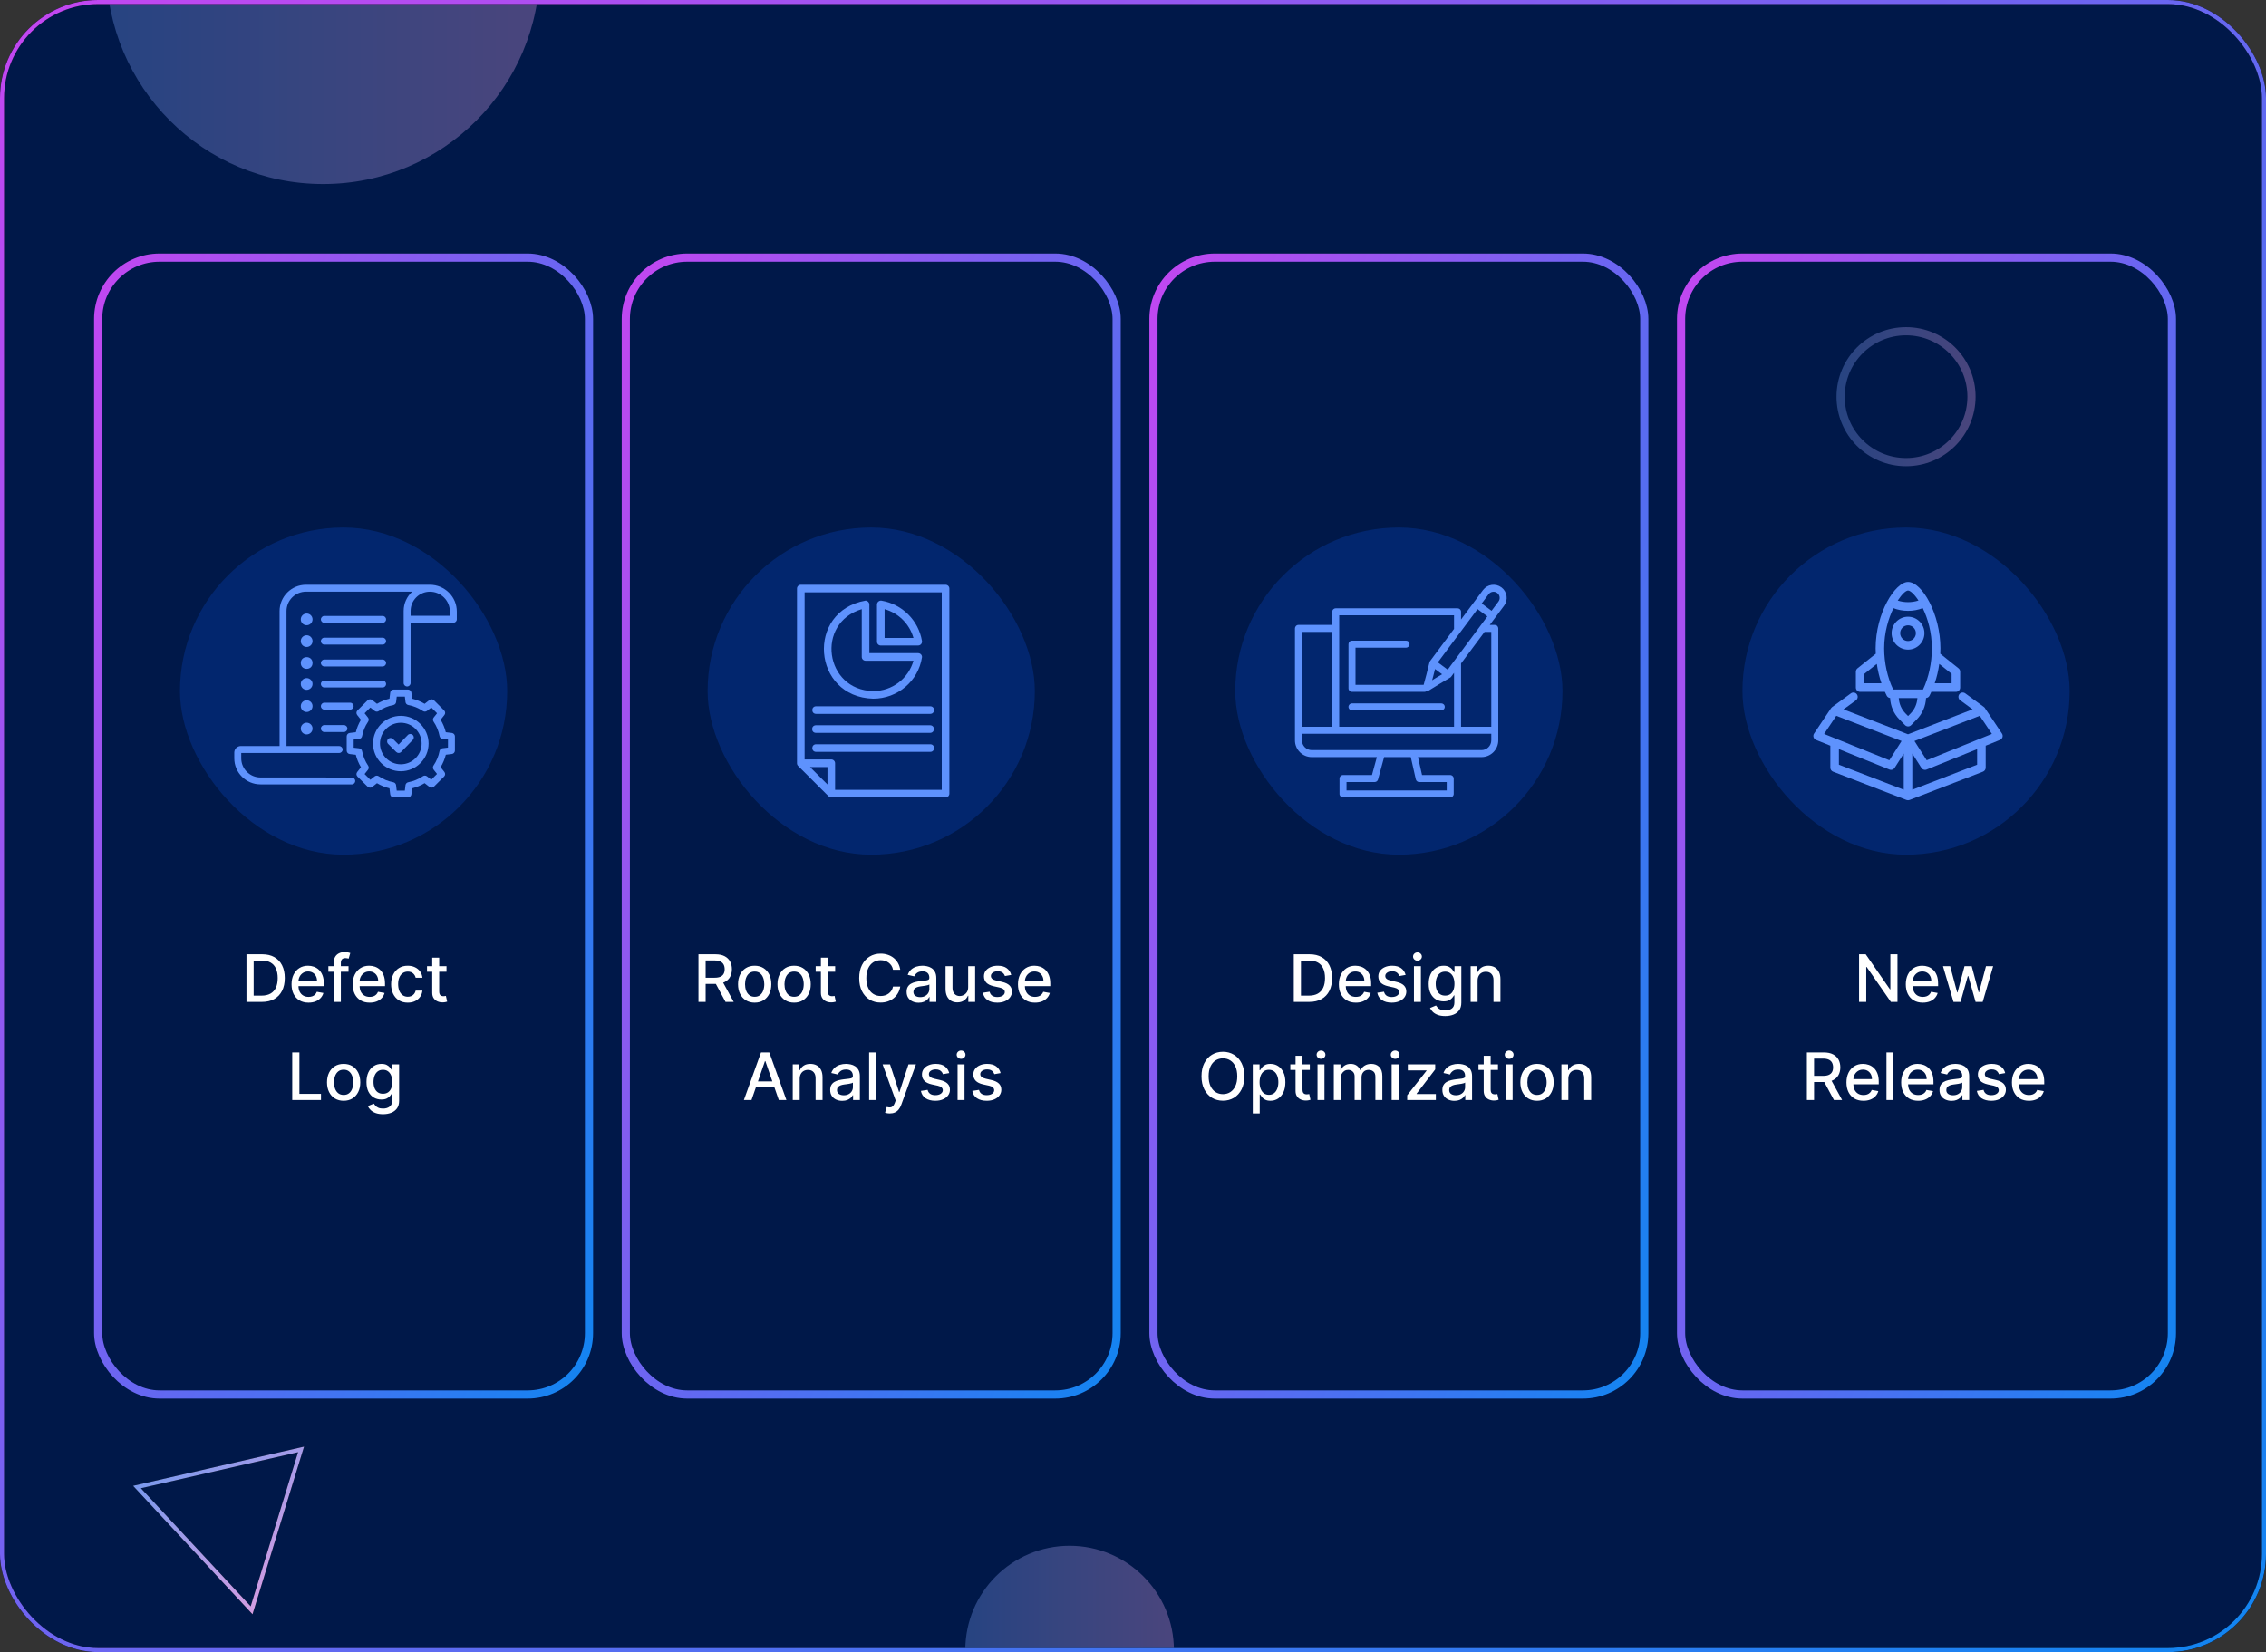 <svg width="554" height="404" viewBox="0 0 554 404" fill="none" xmlns="http://www.w3.org/2000/svg">
<rect x="0" y="0" width="554" height="404" fill="#333333" stroke="none"/>
<g clip-path="url(#clip0_1297_101)">
<rect width="554" height="404" rx="24" fill="#001849"/>
<circle cx="79" cy="-8" r="53" fill="url(#paint0_linear_1297_101)" fill-opacity="0.34"/>
<circle cx="261.5" cy="403.5" r="25.5" fill="url(#paint1_linear_1297_101)" fill-opacity="0.34"/>
<circle cx="466" cy="97" r="16" stroke="url(#paint2_linear_1297_101)" stroke-opacity="0.34" stroke-width="2"/>
<path d="M61.515 393.773L33.495 363.636L73.605 354.438L61.515 393.773Z" stroke="black"/>
<path d="M61.515 393.773L33.495 363.636L73.605 354.438L61.515 393.773Z" stroke="url(#paint3_linear_1297_101)"/>
<rect x="153" y="63" width="120" height="278" rx="15" stroke="url(#paint4_linear_1297_101)" stroke-width="2"/>
<rect x="282" y="63" width="120" height="278" rx="15" stroke="url(#paint5_linear_1297_101)" stroke-width="2"/>
<rect x="411" y="63" width="120" height="278" rx="15" stroke="url(#paint6_linear_1297_101)" stroke-width="2"/>
<rect x="24" y="63" width="120" height="278" rx="15" stroke="url(#paint7_linear_1297_101)" stroke-width="2"/>
<path d="M64.025 245H60.258V233.364H64.144C65.284 233.364 66.263 233.597 67.082 234.062C67.9 234.525 68.527 235.189 68.962 236.057C69.402 236.92 69.621 237.956 69.621 239.165C69.621 240.377 69.4 241.419 68.957 242.29C68.517 243.161 67.881 243.831 67.047 244.301C66.214 244.767 65.207 245 64.025 245ZM62.013 243.466H63.928C64.814 243.466 65.551 243.299 66.138 242.966C66.725 242.629 67.165 242.142 67.457 241.506C67.748 240.866 67.894 240.085 67.894 239.165C67.894 238.252 67.748 237.477 67.457 236.841C67.169 236.205 66.739 235.722 66.167 235.392C65.595 235.062 64.885 234.898 64.036 234.898H62.013V243.466ZM75.43 245.176C74.57 245.176 73.829 244.992 73.208 244.625C72.591 244.254 72.113 243.733 71.776 243.062C71.443 242.388 71.276 241.598 71.276 240.693C71.276 239.799 71.443 239.011 71.776 238.33C72.113 237.648 72.583 237.116 73.185 236.733C73.791 236.35 74.5 236.159 75.31 236.159C75.803 236.159 76.28 236.241 76.742 236.403C77.204 236.566 77.619 236.822 77.986 237.17C78.354 237.519 78.644 237.972 78.856 238.528C79.068 239.081 79.174 239.754 79.174 240.545V241.148H72.236V239.875H77.509C77.509 239.428 77.418 239.032 77.236 238.688C77.055 238.339 76.799 238.064 76.469 237.864C76.144 237.663 75.761 237.562 75.322 237.562C74.844 237.562 74.428 237.68 74.072 237.915C73.719 238.146 73.447 238.449 73.254 238.824C73.064 239.195 72.969 239.598 72.969 240.034V241.028C72.969 241.612 73.072 242.108 73.276 242.517C73.484 242.926 73.774 243.239 74.145 243.455C74.517 243.667 74.95 243.773 75.447 243.773C75.769 243.773 76.062 243.727 76.327 243.636C76.593 243.542 76.822 243.402 77.015 243.216C77.208 243.03 77.356 242.801 77.458 242.528L79.066 242.818C78.937 243.292 78.706 243.706 78.373 244.062C78.043 244.415 77.629 244.689 77.129 244.886C76.632 245.08 76.066 245.176 75.43 245.176ZM85.212 236.273V237.636H80.281V236.273H85.212ZM81.633 245V235.261C81.633 234.716 81.752 234.263 81.991 233.903C82.229 233.54 82.546 233.269 82.939 233.091C83.334 232.909 83.761 232.818 84.224 232.818C84.564 232.818 84.856 232.847 85.099 232.903C85.341 232.956 85.521 233.006 85.638 233.051L85.241 234.426C85.161 234.403 85.059 234.377 84.934 234.347C84.809 234.312 84.657 234.295 84.479 234.295C84.066 234.295 83.771 234.398 83.593 234.602C83.419 234.807 83.332 235.102 83.332 235.489V245H81.633ZM90.383 245.176C89.523 245.176 88.782 244.992 88.161 244.625C87.544 244.254 87.066 243.733 86.729 243.062C86.396 242.388 86.229 241.598 86.229 240.693C86.229 239.799 86.396 239.011 86.729 238.33C87.066 237.648 87.536 237.116 88.138 236.733C88.745 236.35 89.453 236.159 90.263 236.159C90.756 236.159 91.233 236.241 91.695 236.403C92.157 236.566 92.572 236.822 92.939 237.17C93.307 237.519 93.597 237.972 93.809 238.528C94.021 239.081 94.127 239.754 94.127 240.545V241.148H87.189V239.875H92.462C92.462 239.428 92.371 239.032 92.189 238.688C92.008 238.339 91.752 238.064 91.422 237.864C91.097 237.663 90.714 237.562 90.275 237.562C89.797 237.562 89.381 237.68 89.025 237.915C88.672 238.146 88.4 238.449 88.207 238.824C88.017 239.195 87.922 239.598 87.922 240.034V241.028C87.922 241.612 88.025 242.108 88.229 242.517C88.438 242.926 88.727 243.239 89.099 243.455C89.47 243.667 89.904 243.773 90.4 243.773C90.722 243.773 91.015 243.727 91.281 243.636C91.546 243.542 91.775 243.402 91.968 243.216C92.161 243.03 92.309 242.801 92.411 242.528L94.019 242.818C93.89 243.292 93.659 243.706 93.326 244.062C92.996 244.415 92.582 244.689 92.082 244.886C91.585 245.08 91.019 245.176 90.383 245.176ZM99.688 245.176C98.843 245.176 98.116 244.985 97.506 244.602C96.9 244.216 96.434 243.684 96.109 243.006C95.783 242.328 95.62 241.551 95.62 240.676C95.62 239.79 95.787 239.008 96.12 238.33C96.453 237.648 96.923 237.116 97.529 236.733C98.135 236.35 98.849 236.159 99.671 236.159C100.334 236.159 100.925 236.282 101.444 236.528C101.963 236.771 102.381 237.112 102.699 237.551C103.021 237.991 103.213 238.504 103.273 239.091H101.62C101.529 238.682 101.321 238.33 100.995 238.034C100.673 237.739 100.241 237.591 99.7 237.591C99.226 237.591 98.811 237.716 98.455 237.966C98.103 238.212 97.828 238.564 97.631 239.023C97.434 239.477 97.336 240.015 97.336 240.636C97.336 241.273 97.432 241.822 97.626 242.284C97.819 242.746 98.091 243.104 98.444 243.358C98.8 243.612 99.218 243.739 99.7 243.739C100.021 243.739 100.313 243.68 100.574 243.562C100.84 243.441 101.061 243.269 101.239 243.045C101.421 242.822 101.548 242.553 101.62 242.239H103.273C103.213 242.803 103.029 243.307 102.722 243.75C102.415 244.193 102.004 244.542 101.489 244.795C100.978 245.049 100.378 245.176 99.688 245.176ZM109.164 236.273V237.636H104.397V236.273H109.164ZM105.675 234.182H107.374V242.438C107.374 242.767 107.423 243.015 107.522 243.182C107.62 243.345 107.747 243.456 107.903 243.517C108.062 243.574 108.234 243.602 108.42 243.602C108.556 243.602 108.675 243.593 108.778 243.574C108.88 243.555 108.959 243.54 109.016 243.528L109.323 244.932C109.225 244.97 109.084 245.008 108.903 245.045C108.721 245.087 108.494 245.11 108.221 245.114C107.774 245.121 107.357 245.042 106.971 244.875C106.584 244.708 106.272 244.451 106.033 244.102C105.795 243.754 105.675 243.316 105.675 242.79V234.182ZM71.445 269V257.364H73.201V267.489H78.474V269H71.445ZM84.016 269.176C83.198 269.176 82.484 268.989 81.874 268.614C81.264 268.239 80.791 267.714 80.454 267.04C80.117 266.366 79.948 265.578 79.948 264.676C79.948 263.771 80.117 262.979 80.454 262.301C80.791 261.623 81.264 261.097 81.874 260.722C82.484 260.347 83.198 260.159 84.016 260.159C84.834 260.159 85.548 260.347 86.158 260.722C86.768 261.097 87.242 261.623 87.579 262.301C87.916 262.979 88.084 263.771 88.084 264.676C88.084 265.578 87.916 266.366 87.579 267.04C87.242 267.714 86.768 268.239 86.158 268.614C85.548 268.989 84.834 269.176 84.016 269.176ZM84.022 267.75C84.552 267.75 84.992 267.61 85.34 267.33C85.689 267.049 85.946 266.676 86.113 266.21C86.283 265.744 86.368 265.231 86.368 264.67C86.368 264.114 86.283 263.602 86.113 263.136C85.946 262.667 85.689 262.29 85.34 262.006C84.992 261.722 84.552 261.58 84.022 261.58C83.488 261.58 83.045 261.722 82.692 262.006C82.344 262.29 82.084 262.667 81.914 263.136C81.747 263.602 81.664 264.114 81.664 264.67C81.664 265.231 81.747 265.744 81.914 266.21C82.084 266.676 82.344 267.049 82.692 267.33C83.045 267.61 83.488 267.75 84.022 267.75ZM93.64 272.455C92.947 272.455 92.35 272.364 91.85 272.182C91.354 272 90.948 271.759 90.634 271.46C90.32 271.161 90.085 270.833 89.93 270.477L91.39 269.875C91.492 270.042 91.629 270.218 91.799 270.403C91.973 270.593 92.208 270.754 92.504 270.886C92.803 271.019 93.187 271.085 93.657 271.085C94.301 271.085 94.833 270.928 95.254 270.614C95.674 270.303 95.884 269.807 95.884 269.125V267.409H95.776C95.674 267.595 95.526 267.801 95.333 268.028C95.144 268.256 94.882 268.453 94.549 268.619C94.216 268.786 93.782 268.869 93.248 268.869C92.558 268.869 91.937 268.708 91.384 268.386C90.835 268.061 90.399 267.581 90.077 266.949C89.759 266.312 89.6 265.53 89.6 264.602C89.6 263.674 89.757 262.879 90.072 262.216C90.39 261.553 90.825 261.045 91.379 260.693C91.931 260.337 92.558 260.159 93.259 260.159C93.801 260.159 94.238 260.25 94.572 260.432C94.905 260.61 95.165 260.818 95.35 261.057C95.54 261.295 95.685 261.506 95.788 261.688H95.913V260.273H97.577V269.193C97.577 269.943 97.403 270.559 97.055 271.04C96.706 271.521 96.234 271.877 95.64 272.108C95.049 272.339 94.382 272.455 93.64 272.455ZM93.623 267.46C94.111 267.46 94.524 267.347 94.861 267.119C95.202 266.888 95.46 266.559 95.634 266.131C95.812 265.699 95.901 265.182 95.901 264.58C95.901 263.992 95.814 263.475 95.64 263.028C95.466 262.581 95.21 262.233 94.873 261.983C94.536 261.729 94.119 261.602 93.623 261.602C93.111 261.602 92.685 261.735 92.344 262C92.004 262.261 91.746 262.617 91.572 263.068C91.401 263.519 91.316 264.023 91.316 264.58C91.316 265.152 91.403 265.653 91.577 266.085C91.752 266.517 92.009 266.854 92.35 267.097C92.695 267.339 93.119 267.46 93.623 267.46Z" fill="white"/>
<rect x="44" y="129" width="80" height="80" rx="40" fill="#02266E"/>
<path d="M97.99 175.051C94.249 175.051 91.199 178.085 91.199 181.823C91.199 185.554 94.241 188.596 97.99 188.596C101.731 188.596 104.781 185.562 104.781 181.823C104.776 178.093 101.731 175.051 97.99 175.051ZM97.99 186.897C95.184 186.897 92.899 184.619 92.899 181.82C92.899 179.022 95.184 176.743 97.99 176.743C100.796 176.743 103.081 179.022 103.081 181.82C103.081 184.621 100.796 186.897 97.99 186.897Z" fill="#5E92FD"/>
<path d="M110.467 179.234L108.99 179.057C108.725 177.99 108.304 176.969 107.73 176.008L108.651 174.846C108.916 174.508 108.889 174.028 108.582 173.724L106.109 171.258C105.805 170.954 105.323 170.928 104.984 171.189L103.812 172.108C102.864 171.541 101.839 171.121 100.754 170.851L100.576 169.37C100.529 168.945 100.163 168.621 99.737 168.621H96.24C95.806 168.621 95.446 168.937 95.401 169.37L95.223 170.851C94.154 171.116 93.129 171.535 92.166 172.108L90.993 171.189C90.654 170.925 90.172 170.952 89.868 171.258L87.395 173.724C87.091 174.027 87.064 174.508 87.326 174.846L88.247 176.016C87.67 176.969 87.252 177.99 86.987 179.057L85.51 179.234C85.084 179.281 84.763 179.646 84.763 180.071V183.558C84.763 183.991 85.081 184.35 85.51 184.395L86.987 184.572C87.257 185.647 87.678 186.668 88.255 187.621L87.334 188.783C87.064 189.121 87.096 189.601 87.403 189.905L89.876 192.371C90.18 192.675 90.662 192.701 91.001 192.44L92.166 191.521C93.129 192.096 94.151 192.513 95.223 192.777L95.401 194.251C95.448 194.676 95.814 195 96.24 195H99.737C100.171 195 100.531 194.684 100.576 194.251L100.754 192.777C101.831 192.508 102.856 192.088 103.812 191.513L104.976 192.426C105.315 192.69 105.797 192.664 106.102 192.358L108.574 189.892C108.879 189.588 108.905 189.108 108.643 188.77L107.727 187.608C108.296 186.655 108.722 185.633 108.995 184.559L110.472 184.382C110.899 184.329 111.219 183.97 111.219 183.545V180.058C111.219 179.646 110.893 179.289 110.467 179.234ZM109.519 182.816L108.19 182.972C107.825 183.012 107.526 183.289 107.46 183.656C107.216 184.934 106.713 186.13 105.982 187.217C105.779 187.521 105.792 187.928 106.022 188.218L106.843 189.258L105.434 190.663L104.391 189.844C104.1 189.615 103.692 189.601 103.388 189.81C102.302 190.539 101.103 191.04 99.817 191.283C99.451 191.352 99.179 191.647 99.131 192.012L98.975 193.337H96.989L96.833 192.012C96.793 191.647 96.515 191.349 96.147 191.283C94.879 191.046 93.68 190.555 92.581 189.815C92.277 189.612 91.877 189.625 91.586 189.855L90.543 190.679L89.14 189.279L89.966 188.239C90.196 187.949 90.209 187.542 90.005 187.239C89.275 186.156 88.78 184.96 88.528 183.677C88.459 183.313 88.163 183.041 87.797 182.993L86.469 182.838V180.857L87.797 180.702C88.163 180.662 88.462 180.385 88.528 180.018C88.766 178.748 89.259 177.557 90 176.47C90.209 176.166 90.191 175.759 89.966 175.469L89.14 174.421L90.543 173.022L91.594 173.845C91.885 174.075 92.293 174.088 92.597 173.88C93.688 173.143 94.882 172.649 96.155 172.412C96.521 172.343 96.799 172.048 96.841 171.683L96.997 170.353H98.983L99.139 171.678C99.179 172.042 99.457 172.341 99.825 172.407C101.111 172.649 102.313 173.143 103.391 173.874C103.695 174.078 104.103 174.065 104.394 173.84L105.445 173.016L106.853 174.421L106.033 175.461C105.802 175.751 105.789 176.15 105.993 176.454C106.732 177.555 107.227 178.751 107.465 180.01C107.534 180.374 107.83 180.652 108.196 180.694L109.525 180.85L109.519 182.816Z" fill="#5E92FD"/>
<path d="M99.705 179.74L97.45 182.071L96.086 180.712C95.755 180.382 95.218 180.382 94.887 180.712C94.556 181.042 94.556 181.578 94.887 181.908L96.859 183.877C97.016 184.033 97.233 184.128 97.463 184.128H97.471C97.701 184.128 97.918 184.033 98.075 183.872L100.928 180.926C101.254 180.588 101.246 180.054 100.907 179.73C100.566 179.397 100.031 179.402 99.705 179.74Z" fill="#5E92FD"/>
<path d="M109.755 144.927C108.516 143.692 106.861 143.008 105.106 143H105.098H74.811C71.245 143 68.352 145.893 68.352 149.442V182.43H58.89C58.003 182.43 57.278 183.153 57.278 184.038V185.424C57.278 188.946 60.15 191.81 63.69 191.81L86.002 191.818C86.471 191.818 86.849 191.44 86.849 190.973C86.849 190.506 86.471 190.128 86.002 190.128L63.69 190.12C61.095 190.12 58.98 188.019 58.98 185.429V184.13L82.923 184.133C83.391 184.133 83.77 183.755 83.77 183.288C83.77 182.821 83.391 182.443 82.923 182.443H70.046V149.442C70.046 146.826 72.18 144.69 74.811 144.69H100.769C99.496 145.86 98.688 147.528 98.688 149.395V151.435V151.504V167.022C98.688 167.49 99.067 167.867 99.535 167.867C100.004 167.867 100.383 167.49 100.383 167.022V152.288H110.835C111.29 152.288 111.669 151.929 111.682 151.47V149.571C111.687 147.813 111.002 146.163 109.755 144.927ZM109.993 150.582H100.388V149.392C100.388 146.804 102.503 144.695 105.098 144.695C106.406 144.695 107.631 145.202 108.555 146.121C109.477 147.039 109.985 148.264 109.985 149.561C109.993 149.563 109.993 150.097 109.993 150.582Z" fill="#5E92FD"/>
<path d="M74.973 150.031C74.179 150.031 73.536 150.673 73.536 151.465C73.536 152.257 74.179 152.898 74.973 152.898C75.768 152.898 76.411 152.257 76.411 151.465C76.411 150.673 75.773 150.031 74.973 150.031Z" fill="#5E92FD"/>
<path d="M79.299 152.315H93.54C94.008 152.315 94.387 151.938 94.387 151.47C94.387 151.003 94.008 150.625 93.54 150.625H79.299C78.831 150.625 78.452 151.003 78.452 151.47C78.452 151.935 78.831 152.315 79.299 152.315Z" fill="#5E92FD"/>
<path d="M74.973 155.348C74.179 155.348 73.536 155.99 73.536 156.782C73.536 157.574 74.179 158.215 74.973 158.215C75.768 158.215 76.411 157.574 76.411 156.782C76.411 155.99 75.773 155.348 74.973 155.348Z" fill="#5E92FD"/>
<path d="M79.299 157.635H93.54C94.008 157.635 94.387 157.257 94.387 156.79C94.387 156.323 94.008 155.945 93.54 155.945H79.299C78.831 155.945 78.452 156.323 78.452 156.79C78.452 157.255 78.831 157.635 79.299 157.635Z" fill="#5E92FD"/>
<path d="M76.411 162.128C76.411 164.04 73.538 164.04 73.538 162.128C73.538 160.217 76.411 160.217 76.411 162.128Z" fill="#5E92FD"/>
<path d="M79.299 162.973H93.54C94.008 162.973 94.387 162.595 94.387 162.128C94.387 161.661 94.008 161.283 93.54 161.283H79.299C78.831 161.283 78.452 161.661 78.452 162.128C78.452 162.595 78.831 162.973 79.299 162.973Z" fill="#5E92FD"/>
<path d="M74.973 165.824C74.179 165.824 73.536 166.466 73.536 167.258C73.536 168.05 74.179 168.691 74.973 168.691C75.768 168.691 76.411 168.05 76.411 167.258C76.419 166.466 75.773 165.824 74.973 165.824Z" fill="#5E92FD"/>
<path d="M79.299 168.111H93.54C94.008 168.111 94.387 167.733 94.387 167.266C94.387 166.798 94.008 166.421 93.54 166.421H79.299C78.831 166.421 78.452 166.798 78.452 167.266C78.452 167.73 78.831 168.111 79.299 168.111Z" fill="#5E92FD"/>
<path d="M74.973 171.245C74.179 171.245 73.536 171.887 73.536 172.679C73.536 173.471 74.179 174.112 74.973 174.112C75.768 174.112 76.411 173.471 76.411 172.679C76.419 171.889 75.773 171.245 74.973 171.245Z" fill="#5E92FD"/>
<path d="M79.299 173.53H85.608C86.077 173.53 86.455 173.153 86.455 172.686C86.455 172.218 86.077 171.841 85.608 171.841H79.299C78.831 171.841 78.452 172.218 78.452 172.686C78.452 173.15 78.831 173.53 79.299 173.53Z" fill="#5E92FD"/>
<path d="M74.973 176.728C74.179 176.728 73.536 177.37 73.536 178.162C73.536 178.954 74.179 179.595 74.973 179.595C75.768 179.595 76.411 178.954 76.411 178.162C76.419 177.37 75.773 176.728 74.973 176.728Z" fill="#5E92FD"/>
<path d="M79.299 179.004H84.083C84.552 179.004 84.93 178.626 84.93 178.159C84.93 177.691 84.552 177.314 84.083 177.314H79.299C78.831 177.314 78.452 177.691 78.452 178.159C78.452 178.626 78.831 179.004 79.299 179.004Z" fill="#5E92FD"/>
<path d="M170.763 245V233.364H174.911C175.812 233.364 176.56 233.519 177.155 233.83C177.753 234.14 178.2 234.57 178.496 235.119C178.791 235.665 178.939 236.295 178.939 237.011C178.939 237.723 178.789 238.35 178.49 238.892C178.195 239.43 177.748 239.848 177.149 240.148C176.554 240.447 175.806 240.597 174.905 240.597H171.763V239.085H174.746C175.314 239.085 175.776 239.004 176.132 238.841C176.492 238.678 176.755 238.441 176.922 238.131C177.089 237.82 177.172 237.447 177.172 237.011C177.172 236.572 177.087 236.191 176.916 235.869C176.75 235.547 176.486 235.301 176.126 235.131C175.77 234.956 175.303 234.869 174.723 234.869H172.518V245H170.763ZM176.507 239.75L179.382 245H177.382L174.564 239.75H176.507ZM184.506 245.176C183.688 245.176 182.973 244.989 182.364 244.614C181.754 244.239 181.28 243.714 180.943 243.04C180.606 242.366 180.438 241.578 180.438 240.676C180.438 239.771 180.606 238.979 180.943 238.301C181.28 237.623 181.754 237.097 182.364 236.722C182.973 236.347 183.688 236.159 184.506 236.159C185.324 236.159 186.038 236.347 186.648 236.722C187.258 237.097 187.731 237.623 188.068 238.301C188.405 238.979 188.574 239.771 188.574 240.676C188.574 241.578 188.405 242.366 188.068 243.04C187.731 243.714 187.258 244.239 186.648 244.614C186.038 244.989 185.324 245.176 184.506 245.176ZM184.511 243.75C185.042 243.75 185.481 243.61 185.83 243.33C186.178 243.049 186.436 242.676 186.602 242.21C186.773 241.744 186.858 241.231 186.858 240.67C186.858 240.114 186.773 239.602 186.602 239.136C186.436 238.667 186.178 238.29 185.83 238.006C185.481 237.722 185.042 237.58 184.511 237.58C183.977 237.58 183.534 237.722 183.182 238.006C182.833 238.29 182.574 238.667 182.403 239.136C182.237 239.602 182.153 240.114 182.153 240.67C182.153 241.231 182.237 241.744 182.403 242.21C182.574 242.676 182.833 243.049 183.182 243.33C183.534 243.61 183.977 243.75 184.511 243.75ZM194.146 245.176C193.328 245.176 192.614 244.989 192.004 244.614C191.394 244.239 190.921 243.714 190.584 243.04C190.247 242.366 190.078 241.578 190.078 240.676C190.078 239.771 190.247 238.979 190.584 238.301C190.921 237.623 191.394 237.097 192.004 236.722C192.614 236.347 193.328 236.159 194.146 236.159C194.964 236.159 195.679 236.347 196.288 236.722C196.898 237.097 197.372 237.623 197.709 238.301C198.046 238.979 198.214 239.771 198.214 240.676C198.214 241.578 198.046 242.366 197.709 243.04C197.372 243.714 196.898 244.239 196.288 244.614C195.679 244.989 194.964 245.176 194.146 245.176ZM194.152 243.75C194.682 243.75 195.122 243.61 195.47 243.33C195.819 243.049 196.076 242.676 196.243 242.21C196.413 241.744 196.499 241.231 196.499 240.67C196.499 240.114 196.413 239.602 196.243 239.136C196.076 238.667 195.819 238.29 195.47 238.006C195.122 237.722 194.682 237.58 194.152 237.58C193.618 237.58 193.175 237.722 192.822 238.006C192.474 238.29 192.214 238.667 192.044 239.136C191.877 239.602 191.794 240.114 191.794 240.67C191.794 241.231 191.877 241.744 192.044 242.21C192.214 242.676 192.474 243.049 192.822 243.33C193.175 243.61 193.618 243.75 194.152 243.75ZM204.185 236.273V237.636H199.418V236.273H204.185ZM200.696 234.182H202.395V242.438C202.395 242.767 202.444 243.015 202.543 243.182C202.641 243.345 202.768 243.456 202.923 243.517C203.082 243.574 203.255 243.602 203.44 243.602C203.577 243.602 203.696 243.593 203.798 243.574C203.901 243.555 203.98 243.54 204.037 243.528L204.344 244.932C204.245 244.97 204.105 245.008 203.923 245.045C203.741 245.087 203.514 245.11 203.241 245.114C202.795 245.121 202.378 245.042 201.991 244.875C201.605 244.708 201.293 244.451 201.054 244.102C200.815 243.754 200.696 243.316 200.696 242.79V234.182ZM220.099 237.148H218.327C218.259 236.769 218.132 236.436 217.946 236.148C217.76 235.86 217.533 235.616 217.264 235.415C216.995 235.214 216.694 235.062 216.361 234.96C216.031 234.858 215.681 234.807 215.31 234.807C214.639 234.807 214.039 234.975 213.509 235.312C212.982 235.65 212.565 236.144 212.259 236.795C211.955 237.447 211.804 238.242 211.804 239.182C211.804 240.129 211.955 240.928 212.259 241.58C212.565 242.231 212.984 242.723 213.514 243.057C214.045 243.39 214.641 243.557 215.304 243.557C215.671 243.557 216.02 243.508 216.349 243.409C216.683 243.307 216.984 243.157 217.253 242.96C217.522 242.763 217.749 242.523 217.935 242.239C218.124 241.951 218.255 241.621 218.327 241.25L220.099 241.256C220.005 241.828 219.821 242.354 219.548 242.835C219.279 243.312 218.933 243.725 218.509 244.074C218.088 244.419 217.607 244.686 217.065 244.875C216.524 245.064 215.933 245.159 215.293 245.159C214.285 245.159 213.387 244.92 212.599 244.443C211.812 243.962 211.19 243.275 210.736 242.381C210.285 241.487 210.06 240.42 210.06 239.182C210.06 237.939 210.287 236.873 210.741 235.983C211.196 235.089 211.817 234.403 212.605 233.926C213.393 233.445 214.289 233.205 215.293 233.205C215.91 233.205 216.486 233.294 217.02 233.472C217.558 233.646 218.041 233.903 218.469 234.244C218.897 234.581 219.251 234.994 219.531 235.483C219.812 235.968 220.001 236.523 220.099 237.148ZM224.604 245.193C224.051 245.193 223.551 245.091 223.104 244.886C222.657 244.678 222.303 244.377 222.041 243.983C221.784 243.589 221.655 243.106 221.655 242.534C221.655 242.042 221.75 241.636 221.939 241.318C222.128 241 222.384 240.748 222.706 240.562C223.028 240.377 223.388 240.237 223.786 240.142C224.183 240.047 224.589 239.975 225.001 239.926C225.524 239.866 225.948 239.816 226.274 239.778C226.6 239.737 226.837 239.67 226.984 239.58C227.132 239.489 227.206 239.341 227.206 239.136V239.097C227.206 238.6 227.066 238.216 226.786 237.943C226.509 237.67 226.096 237.534 225.547 237.534C224.975 237.534 224.524 237.661 224.195 237.915C223.869 238.165 223.643 238.443 223.518 238.75L221.922 238.386C222.111 237.856 222.388 237.428 222.751 237.102C223.119 236.773 223.541 236.534 224.018 236.386C224.496 236.235 224.998 236.159 225.524 236.159C225.873 236.159 226.242 236.201 226.632 236.284C227.026 236.364 227.393 236.511 227.734 236.727C228.079 236.943 228.361 237.252 228.581 237.653C228.801 238.051 228.911 238.568 228.911 239.205V245H227.251V243.807H227.183C227.073 244.027 226.909 244.242 226.689 244.455C226.469 244.667 226.187 244.843 225.842 244.983C225.498 245.123 225.085 245.193 224.604 245.193ZM224.973 243.83C225.443 243.83 225.844 243.737 226.178 243.551C226.515 243.366 226.77 243.123 226.945 242.824C227.123 242.521 227.212 242.197 227.212 241.852V240.727C227.151 240.788 227.034 240.845 226.859 240.898C226.689 240.947 226.494 240.991 226.274 241.028C226.054 241.062 225.84 241.095 225.632 241.125C225.424 241.152 225.25 241.174 225.109 241.193C224.78 241.235 224.479 241.305 224.206 241.403C223.937 241.502 223.721 241.644 223.558 241.83C223.399 242.011 223.32 242.254 223.32 242.557C223.32 242.977 223.475 243.295 223.786 243.511C224.096 243.723 224.492 243.83 224.973 243.83ZM236.702 241.381V236.273H238.406V245H236.736V243.489H236.645C236.444 243.955 236.122 244.343 235.679 244.653C235.24 244.96 234.692 245.114 234.037 245.114C233.476 245.114 232.98 244.991 232.548 244.744C232.12 244.494 231.783 244.125 231.537 243.636C231.295 243.148 231.173 242.544 231.173 241.824V236.273H232.872V241.619C232.872 242.214 233.037 242.687 233.366 243.04C233.696 243.392 234.124 243.568 234.651 243.568C234.969 243.568 235.285 243.489 235.599 243.33C235.918 243.17 236.181 242.93 236.389 242.608C236.601 242.286 236.705 241.877 236.702 241.381ZM247.229 238.403L245.689 238.676C245.625 238.479 245.522 238.292 245.382 238.114C245.246 237.936 245.06 237.79 244.825 237.676C244.59 237.562 244.297 237.506 243.945 237.506C243.464 237.506 243.062 237.614 242.74 237.83C242.418 238.042 242.257 238.316 242.257 238.653C242.257 238.945 242.365 239.18 242.581 239.358C242.797 239.536 243.145 239.682 243.626 239.795L245.013 240.114C245.816 240.299 246.414 240.585 246.808 240.972C247.202 241.358 247.399 241.86 247.399 242.477C247.399 243 247.248 243.466 246.945 243.875C246.645 244.28 246.227 244.598 245.689 244.83C245.155 245.061 244.536 245.176 243.831 245.176C242.854 245.176 242.056 244.968 241.439 244.551C240.821 244.131 240.443 243.534 240.303 242.761L241.945 242.511C242.047 242.939 242.257 243.263 242.575 243.483C242.893 243.699 243.308 243.807 243.82 243.807C244.376 243.807 244.821 243.691 245.155 243.46C245.488 243.225 245.655 242.939 245.655 242.602C245.655 242.33 245.553 242.1 245.348 241.915C245.147 241.729 244.839 241.589 244.422 241.494L242.945 241.17C242.13 240.985 241.528 240.689 241.138 240.284C240.751 239.879 240.558 239.366 240.558 238.744C240.558 238.229 240.702 237.778 240.99 237.392C241.278 237.006 241.676 236.705 242.183 236.489C242.691 236.269 243.272 236.159 243.928 236.159C244.871 236.159 245.613 236.364 246.155 236.773C246.696 237.178 247.054 237.722 247.229 238.403ZM253.028 245.176C252.169 245.176 251.428 244.992 250.807 244.625C250.189 244.254 249.712 243.733 249.375 243.062C249.042 242.388 248.875 241.598 248.875 240.693C248.875 239.799 249.042 239.011 249.375 238.33C249.712 237.648 250.182 237.116 250.784 236.733C251.39 236.35 252.098 236.159 252.909 236.159C253.402 236.159 253.879 236.241 254.341 236.403C254.803 236.566 255.218 236.822 255.585 237.17C255.953 237.519 256.242 237.972 256.455 238.528C256.667 239.081 256.773 239.754 256.773 240.545V241.148H249.835V239.875H255.108C255.108 239.428 255.017 239.032 254.835 238.688C254.653 238.339 254.398 238.064 254.068 237.864C253.742 237.663 253.36 237.562 252.92 237.562C252.443 237.562 252.027 237.68 251.67 237.915C251.318 238.146 251.045 238.449 250.852 238.824C250.663 239.195 250.568 239.598 250.568 240.034V241.028C250.568 241.612 250.67 242.108 250.875 242.517C251.083 242.926 251.373 243.239 251.744 243.455C252.116 243.667 252.549 243.773 253.045 243.773C253.367 243.773 253.661 243.727 253.926 243.636C254.191 243.542 254.42 243.402 254.614 243.216C254.807 243.03 254.955 242.801 255.057 242.528L256.665 242.818C256.536 243.292 256.305 243.706 255.972 244.062C255.642 244.415 255.227 244.689 254.727 244.886C254.231 245.08 253.665 245.176 253.028 245.176ZM183.73 269H181.866L186.054 257.364H188.082L192.27 269H190.406L187.116 259.477H187.026L183.73 269ZM184.043 264.443H190.088V265.92H184.043V264.443ZM195.513 263.818V269H193.814V260.273H195.445V261.693H195.553C195.753 261.231 196.068 260.86 196.496 260.58C196.928 260.299 197.471 260.159 198.126 260.159C198.721 260.159 199.242 260.284 199.689 260.534C200.136 260.78 200.482 261.148 200.729 261.636C200.975 262.125 201.098 262.729 201.098 263.449V269H199.399V263.653C199.399 263.021 199.234 262.527 198.905 262.17C198.575 261.811 198.123 261.631 197.547 261.631C197.153 261.631 196.803 261.716 196.496 261.886C196.193 262.057 195.952 262.307 195.774 262.636C195.6 262.962 195.513 263.356 195.513 263.818ZM205.916 269.193C205.363 269.193 204.863 269.091 204.416 268.886C203.969 268.678 203.615 268.377 203.354 267.983C203.096 267.589 202.967 267.106 202.967 266.534C202.967 266.042 203.062 265.636 203.251 265.318C203.441 265 203.696 264.748 204.018 264.562C204.34 264.377 204.7 264.237 205.098 264.142C205.496 264.047 205.901 263.975 206.314 263.926C206.837 263.866 207.261 263.816 207.587 263.778C207.912 263.737 208.149 263.67 208.297 263.58C208.445 263.489 208.518 263.341 208.518 263.136V263.097C208.518 262.6 208.378 262.216 208.098 261.943C207.821 261.67 207.409 261.534 206.859 261.534C206.287 261.534 205.837 261.661 205.507 261.915C205.181 262.165 204.956 262.443 204.831 262.75L203.234 262.386C203.424 261.856 203.7 261.428 204.064 261.102C204.431 260.773 204.854 260.534 205.331 260.386C205.808 260.235 206.31 260.159 206.837 260.159C207.185 260.159 207.554 260.201 207.945 260.284C208.339 260.364 208.706 260.511 209.047 260.727C209.392 260.943 209.674 261.252 209.893 261.653C210.113 262.051 210.223 262.568 210.223 263.205V269H208.564V267.807H208.496C208.386 268.027 208.221 268.242 208.001 268.455C207.782 268.667 207.5 268.843 207.155 268.983C206.81 269.123 206.397 269.193 205.916 269.193ZM206.286 267.83C206.755 267.83 207.157 267.737 207.49 267.551C207.827 267.366 208.083 267.123 208.257 266.824C208.435 266.521 208.524 266.197 208.524 265.852V264.727C208.464 264.788 208.346 264.845 208.172 264.898C208.001 264.947 207.806 264.991 207.587 265.028C207.367 265.062 207.153 265.095 206.945 265.125C206.736 265.152 206.562 265.174 206.422 265.193C206.092 265.235 205.791 265.305 205.518 265.403C205.25 265.502 205.034 265.644 204.871 265.83C204.712 266.011 204.632 266.254 204.632 266.557C204.632 266.977 204.787 267.295 205.098 267.511C205.409 267.723 205.804 267.83 206.286 267.83ZM214.185 257.364V269H212.486V257.364H214.185ZM217.544 272.273C217.29 272.273 217.059 272.252 216.851 272.21C216.643 272.172 216.487 272.131 216.385 272.085L216.794 270.693C217.105 270.777 217.381 270.813 217.624 270.801C217.866 270.79 218.08 270.699 218.266 270.528C218.455 270.358 218.622 270.08 218.766 269.693L218.976 269.114L215.783 260.273H217.601L219.811 267.045H219.902L222.112 260.273H223.936L220.339 270.165C220.173 270.619 219.961 271.004 219.703 271.318C219.446 271.636 219.139 271.875 218.783 272.034C218.427 272.193 218.014 272.273 217.544 272.273ZM232.072 262.403L230.533 262.676C230.468 262.479 230.366 262.292 230.226 262.114C230.089 261.936 229.904 261.79 229.669 261.676C229.434 261.562 229.141 261.506 228.788 261.506C228.307 261.506 227.906 261.614 227.584 261.83C227.262 262.042 227.101 262.316 227.101 262.653C227.101 262.945 227.209 263.18 227.425 263.358C227.641 263.536 227.989 263.682 228.47 263.795L229.857 264.114C230.66 264.299 231.258 264.585 231.652 264.972C232.046 265.358 232.243 265.86 232.243 266.477C232.243 267 232.091 267.466 231.788 267.875C231.489 268.28 231.071 268.598 230.533 268.83C229.999 269.061 229.379 269.176 228.675 269.176C227.697 269.176 226.9 268.968 226.283 268.551C225.665 268.131 225.286 267.534 225.146 266.761L226.788 266.511C226.891 266.939 227.101 267.263 227.419 267.483C227.737 267.699 228.152 267.807 228.663 267.807C229.22 267.807 229.665 267.691 229.999 267.46C230.332 267.225 230.499 266.939 230.499 266.602C230.499 266.33 230.396 266.1 230.192 265.915C229.991 265.729 229.682 265.589 229.266 265.494L227.788 265.17C226.974 264.985 226.372 264.689 225.982 264.284C225.595 263.879 225.402 263.366 225.402 262.744C225.402 262.229 225.546 261.778 225.834 261.392C226.122 261.006 226.519 260.705 227.027 260.489C227.535 260.269 228.116 260.159 228.771 260.159C229.714 260.159 230.457 260.364 230.999 260.773C231.54 261.178 231.898 261.722 232.072 262.403ZM234.111 269V260.273H235.81V269H234.111ZM234.969 258.926C234.673 258.926 234.42 258.828 234.207 258.631C233.999 258.43 233.895 258.191 233.895 257.915C233.895 257.634 233.999 257.396 234.207 257.199C234.42 256.998 234.673 256.898 234.969 256.898C235.264 256.898 235.516 256.998 235.724 257.199C235.937 257.396 236.043 257.634 236.043 257.915C236.043 258.191 235.937 258.43 235.724 258.631C235.516 258.828 235.264 258.926 234.969 258.926ZM244.635 262.403L243.095 262.676C243.031 262.479 242.929 262.292 242.788 262.114C242.652 261.936 242.466 261.79 242.232 261.676C241.997 261.562 241.703 261.506 241.351 261.506C240.87 261.506 240.468 261.614 240.146 261.83C239.824 262.042 239.663 262.316 239.663 262.653C239.663 262.945 239.771 263.18 239.987 263.358C240.203 263.536 240.552 263.682 241.033 263.795L242.419 264.114C243.222 264.299 243.821 264.585 244.214 264.972C244.608 265.358 244.805 265.86 244.805 266.477C244.805 267 244.654 267.466 244.351 267.875C244.052 268.28 243.633 268.598 243.095 268.83C242.561 269.061 241.942 269.176 241.237 269.176C240.26 269.176 239.463 268.968 238.845 268.551C238.228 268.131 237.849 267.534 237.709 266.761L239.351 266.511C239.453 266.939 239.663 267.263 239.982 267.483C240.3 267.699 240.714 267.807 241.226 267.807C241.783 267.807 242.228 267.691 242.561 267.46C242.894 267.225 243.061 266.939 243.061 266.602C243.061 266.33 242.959 266.1 242.754 265.915C242.554 265.729 242.245 265.589 241.828 265.494L240.351 265.17C239.536 264.985 238.934 264.689 238.544 264.284C238.158 263.879 237.964 263.366 237.964 262.744C237.964 262.229 238.108 261.778 238.396 261.392C238.684 261.006 239.082 260.705 239.589 260.489C240.097 260.269 240.679 260.159 241.334 260.159C242.277 260.159 243.019 260.364 243.561 260.773C244.103 261.178 244.461 261.722 244.635 262.403Z" fill="white"/>
<path d="M320.077 245H316.31V233.364H320.196C321.336 233.364 322.315 233.597 323.134 234.062C323.952 234.525 324.579 235.189 325.014 236.057C325.454 236.92 325.673 237.956 325.673 239.165C325.673 240.377 325.452 241.419 325.009 242.29C324.569 243.161 323.933 243.831 323.099 244.301C322.266 244.767 321.259 245 320.077 245ZM318.065 243.466H319.98C320.866 243.466 321.603 243.299 322.19 242.966C322.777 242.629 323.217 242.142 323.509 241.506C323.8 240.866 323.946 240.085 323.946 239.165C323.946 238.252 323.8 237.477 323.509 236.841C323.221 236.205 322.791 235.722 322.219 235.392C321.647 235.062 320.937 234.898 320.088 234.898H318.065V243.466ZM331.482 245.176C330.622 245.176 329.881 244.992 329.26 244.625C328.643 244.254 328.165 243.733 327.828 243.062C327.495 242.388 327.328 241.598 327.328 240.693C327.328 239.799 327.495 239.011 327.828 238.33C328.165 237.648 328.635 237.116 329.237 236.733C329.843 236.35 330.552 236.159 331.362 236.159C331.855 236.159 332.332 236.241 332.794 236.403C333.256 236.566 333.671 236.822 334.038 237.17C334.406 237.519 334.696 237.972 334.908 238.528C335.12 239.081 335.226 239.754 335.226 240.545V241.148H328.288V239.875H333.561C333.561 239.428 333.47 239.032 333.288 238.688C333.107 238.339 332.851 238.064 332.521 237.864C332.196 237.663 331.813 237.562 331.374 237.562C330.896 237.562 330.48 237.68 330.124 237.915C329.771 238.146 329.499 238.449 329.305 238.824C329.116 239.195 329.021 239.598 329.021 240.034V241.028C329.021 241.612 329.124 242.108 329.328 242.517C329.536 242.926 329.826 243.239 330.197 243.455C330.569 243.667 331.002 243.773 331.499 243.773C331.821 243.773 332.114 243.727 332.379 243.636C332.644 243.542 332.874 243.402 333.067 243.216C333.26 243.03 333.408 242.801 333.51 242.528L335.118 242.818C334.989 243.292 334.758 243.706 334.425 244.062C334.095 244.415 333.68 244.689 333.18 244.886C332.684 245.08 332.118 245.176 331.482 245.176ZM343.651 238.403L342.111 238.676C342.046 238.479 341.944 238.292 341.804 238.114C341.668 237.936 341.482 237.79 341.247 237.676C341.012 237.562 340.719 237.506 340.366 237.506C339.885 237.506 339.484 237.614 339.162 237.83C338.84 238.042 338.679 238.316 338.679 238.653C338.679 238.945 338.787 239.18 339.003 239.358C339.219 239.536 339.567 239.682 340.048 239.795L341.435 240.114C342.238 240.299 342.836 240.585 343.23 240.972C343.624 241.358 343.821 241.86 343.821 242.477C343.821 243 343.67 243.466 343.366 243.875C343.067 244.28 342.649 244.598 342.111 244.83C341.577 245.061 340.957 245.176 340.253 245.176C339.276 245.176 338.478 244.968 337.861 244.551C337.243 244.131 336.865 243.534 336.724 242.761L338.366 242.511C338.469 242.939 338.679 243.263 338.997 243.483C339.315 243.699 339.73 243.807 340.241 243.807C340.798 243.807 341.243 243.691 341.577 243.46C341.91 243.225 342.077 242.939 342.077 242.602C342.077 242.33 341.974 242.1 341.77 241.915C341.569 241.729 341.26 241.589 340.844 241.494L339.366 241.17C338.552 240.985 337.95 240.689 337.56 240.284C337.173 239.879 336.98 239.366 336.98 238.744C336.98 238.229 337.124 237.778 337.412 237.392C337.7 237.006 338.098 236.705 338.605 236.489C339.113 236.269 339.694 236.159 340.349 236.159C341.293 236.159 342.035 236.364 342.577 236.773C343.118 237.178 343.476 237.722 343.651 238.403ZM345.689 245V236.273H347.388V245H345.689ZM346.547 234.926C346.251 234.926 345.998 234.828 345.786 234.631C345.577 234.43 345.473 234.191 345.473 233.915C345.473 233.634 345.577 233.396 345.786 233.199C345.998 232.998 346.251 232.898 346.547 232.898C346.842 232.898 347.094 232.998 347.303 233.199C347.515 233.396 347.621 233.634 347.621 233.915C347.621 234.191 347.515 234.43 347.303 234.631C347.094 234.828 346.842 234.926 346.547 234.926ZM353.332 248.455C352.639 248.455 352.043 248.364 351.543 248.182C351.046 248 350.641 247.759 350.327 247.46C350.012 247.161 349.777 246.833 349.622 246.477L351.082 245.875C351.185 246.042 351.321 246.218 351.491 246.403C351.666 246.593 351.901 246.754 352.196 246.886C352.495 247.019 352.88 247.085 353.349 247.085C353.993 247.085 354.526 246.928 354.946 246.614C355.366 246.303 355.577 245.807 355.577 245.125V243.409H355.469C355.366 243.595 355.219 243.801 355.026 244.028C354.836 244.256 354.575 244.453 354.241 244.619C353.908 244.786 353.474 244.869 352.94 244.869C352.251 244.869 351.63 244.708 351.077 244.386C350.527 244.061 350.092 243.581 349.77 242.949C349.452 242.312 349.293 241.53 349.293 240.602C349.293 239.674 349.45 238.879 349.764 238.216C350.082 237.553 350.518 237.045 351.071 236.693C351.624 236.337 352.251 236.159 352.952 236.159C353.493 236.159 353.931 236.25 354.264 236.432C354.598 236.61 354.857 236.818 355.043 237.057C355.232 237.295 355.378 237.506 355.48 237.688H355.605V236.273H357.27V245.193C357.27 245.943 357.096 246.559 356.747 247.04C356.399 247.521 355.927 247.877 355.332 248.108C354.741 248.339 354.075 248.455 353.332 248.455ZM353.315 243.46C353.804 243.46 354.217 243.347 354.554 243.119C354.895 242.888 355.152 242.559 355.327 242.131C355.505 241.699 355.594 241.182 355.594 240.58C355.594 239.992 355.507 239.475 355.332 239.028C355.158 238.581 354.902 238.233 354.565 237.983C354.228 237.729 353.812 237.602 353.315 237.602C352.804 237.602 352.378 237.735 352.037 238C351.696 238.261 351.438 238.617 351.264 239.068C351.094 239.519 351.009 240.023 351.009 240.58C351.009 241.152 351.096 241.653 351.27 242.085C351.444 242.517 351.702 242.854 352.043 243.097C352.387 243.339 352.812 243.46 353.315 243.46ZM361.247 239.818V245H359.548V236.273H361.179V237.693H361.287C361.488 237.231 361.802 236.86 362.23 236.58C362.662 236.299 363.205 236.159 363.861 236.159C364.455 236.159 364.976 236.284 365.423 236.534C365.87 236.78 366.217 237.148 366.463 237.636C366.709 238.125 366.832 238.729 366.832 239.449V245H365.134V239.653C365.134 239.021 364.969 238.527 364.639 238.17C364.31 237.811 363.857 237.631 363.281 237.631C362.887 237.631 362.537 237.716 362.23 237.886C361.927 238.057 361.687 238.307 361.509 238.636C361.334 238.962 361.247 239.356 361.247 239.818ZM304.23 263.182C304.23 264.424 304.003 265.492 303.548 266.386C303.094 267.277 302.471 267.962 301.679 268.443C300.891 268.92 299.995 269.159 298.991 269.159C297.984 269.159 297.084 268.92 296.293 268.443C295.505 267.962 294.884 267.275 294.429 266.381C293.974 265.487 293.747 264.42 293.747 263.182C293.747 261.939 293.974 260.873 294.429 259.983C294.884 259.089 295.505 258.403 296.293 257.926C297.084 257.445 297.984 257.205 298.991 257.205C299.995 257.205 300.891 257.445 301.679 257.926C302.471 258.403 303.094 259.089 303.548 259.983C304.003 260.873 304.23 261.939 304.23 263.182ZM302.491 263.182C302.491 262.235 302.338 261.437 302.031 260.79C301.728 260.138 301.312 259.646 300.781 259.312C300.255 258.975 299.658 258.807 298.991 258.807C298.321 258.807 297.723 258.975 297.196 259.312C296.67 259.646 296.253 260.138 295.946 260.79C295.643 261.437 295.491 262.235 295.491 263.182C295.491 264.129 295.643 264.928 295.946 265.58C296.253 266.227 296.67 266.72 297.196 267.057C297.723 267.39 298.321 267.557 298.991 267.557C299.658 267.557 300.255 267.39 300.781 267.057C301.312 266.72 301.728 266.227 302.031 265.58C302.338 264.928 302.491 264.129 302.491 263.182ZM306.283 272.273V260.273H307.942V261.688H308.084C308.182 261.506 308.324 261.295 308.51 261.057C308.696 260.818 308.953 260.61 309.283 260.432C309.612 260.25 310.048 260.159 310.589 260.159C311.294 260.159 311.923 260.337 312.476 260.693C313.029 261.049 313.463 261.562 313.777 262.233C314.095 262.903 314.254 263.71 314.254 264.653C314.254 265.597 314.097 266.405 313.783 267.08C313.468 267.75 313.036 268.267 312.487 268.631C311.938 268.991 311.311 269.17 310.607 269.17C310.076 269.17 309.643 269.081 309.305 268.903C308.972 268.725 308.711 268.517 308.521 268.278C308.332 268.04 308.186 267.828 308.084 267.642H307.982V272.273H306.283ZM307.947 264.636C307.947 265.25 308.036 265.788 308.214 266.25C308.393 266.712 308.65 267.074 308.987 267.335C309.324 267.593 309.737 267.722 310.226 267.722C310.733 267.722 311.158 267.587 311.499 267.318C311.839 267.045 312.097 266.676 312.271 266.21C312.449 265.744 312.538 265.22 312.538 264.636C312.538 264.061 312.451 263.544 312.277 263.085C312.107 262.627 311.849 262.265 311.504 262C311.163 261.735 310.737 261.602 310.226 261.602C309.733 261.602 309.317 261.729 308.976 261.983C308.639 262.237 308.383 262.591 308.209 263.045C308.035 263.5 307.947 264.03 307.947 264.636ZM320.232 260.273V261.636H315.464V260.273H320.232ZM316.743 258.182H318.442V266.438C318.442 266.767 318.491 267.015 318.589 267.182C318.688 267.345 318.815 267.456 318.97 267.517C319.129 267.574 319.302 267.602 319.487 267.602C319.624 267.602 319.743 267.593 319.845 267.574C319.947 267.555 320.027 267.54 320.084 267.528L320.391 268.932C320.292 268.97 320.152 269.008 319.97 269.045C319.788 269.087 319.561 269.11 319.288 269.114C318.841 269.121 318.425 269.042 318.038 268.875C317.652 268.708 317.339 268.451 317.101 268.102C316.862 267.754 316.743 267.316 316.743 266.79V258.182ZM322.111 269V260.273H323.81V269H322.111ZM322.969 258.926C322.673 258.926 322.42 258.828 322.207 258.631C321.999 258.43 321.895 258.191 321.895 257.915C321.895 257.634 321.999 257.396 322.207 257.199C322.42 256.998 322.673 256.898 322.969 256.898C323.264 256.898 323.516 256.998 323.724 257.199C323.937 257.396 324.043 257.634 324.043 257.915C324.043 258.191 323.937 258.43 323.724 258.631C323.516 258.828 323.264 258.926 322.969 258.926ZM326.095 269V260.273H327.726V261.693H327.834C328.016 261.212 328.313 260.837 328.726 260.568C329.139 260.295 329.633 260.159 330.209 260.159C330.792 260.159 331.281 260.295 331.675 260.568C332.072 260.841 332.366 261.216 332.555 261.693H332.646C332.855 261.227 333.186 260.856 333.641 260.58C334.095 260.299 334.637 260.159 335.266 260.159C336.057 260.159 336.703 260.407 337.203 260.903C337.707 261.4 337.959 262.148 337.959 263.148V269H336.26V263.307C336.26 262.716 336.099 262.288 335.777 262.023C335.455 261.758 335.071 261.625 334.624 261.625C334.071 261.625 333.641 261.795 333.334 262.136C333.027 262.473 332.874 262.907 332.874 263.438V269H331.18V263.199C331.18 262.725 331.033 262.345 330.737 262.057C330.442 261.769 330.057 261.625 329.584 261.625C329.262 261.625 328.964 261.71 328.692 261.881C328.423 262.047 328.205 262.28 328.038 262.58C327.875 262.879 327.794 263.225 327.794 263.619V269H326.095ZM340.236 269V260.273H341.935V269H340.236ZM341.094 258.926C340.798 258.926 340.545 258.828 340.332 258.631C340.124 258.43 340.02 258.191 340.02 257.915C340.02 257.634 340.124 257.396 340.332 257.199C340.545 256.998 340.798 256.898 341.094 256.898C341.389 256.898 341.641 256.998 341.849 257.199C342.062 257.396 342.168 257.634 342.168 257.915C342.168 258.191 342.062 258.43 341.849 258.631C341.641 258.828 341.389 258.926 341.094 258.926ZM344.038 269V267.835L348.766 261.83V261.75H344.192V260.273H350.885V261.511L346.339 267.443V267.523H351.044V269H344.038ZM355.588 269.193C355.035 269.193 354.535 269.091 354.088 268.886C353.641 268.678 353.287 268.377 353.026 267.983C352.768 267.589 352.639 267.106 352.639 266.534C352.639 266.042 352.734 265.636 352.923 265.318C353.113 265 353.368 264.748 353.69 264.562C354.012 264.377 354.372 264.237 354.77 264.142C355.168 264.047 355.573 263.975 355.986 263.926C356.509 263.866 356.933 263.816 357.259 263.778C357.584 263.737 357.821 263.67 357.969 263.58C358.116 263.489 358.19 263.341 358.19 263.136V263.097C358.19 262.6 358.05 262.216 357.77 261.943C357.493 261.67 357.08 261.534 356.531 261.534C355.959 261.534 355.509 261.661 355.179 261.915C354.853 262.165 354.628 262.443 354.503 262.75L352.906 262.386C353.096 261.856 353.372 261.428 353.736 261.102C354.103 260.773 354.526 260.534 355.003 260.386C355.48 260.235 355.982 260.159 356.509 260.159C356.857 260.159 357.226 260.201 357.616 260.284C358.01 260.364 358.378 260.511 358.719 260.727C359.063 260.943 359.346 261.252 359.565 261.653C359.785 262.051 359.895 262.568 359.895 263.205V269H358.236V267.807H358.168C358.058 268.027 357.893 268.242 357.673 268.455C357.454 268.667 357.171 268.843 356.827 268.983C356.482 269.123 356.069 269.193 355.588 269.193ZM355.957 267.83C356.427 267.83 356.829 267.737 357.162 267.551C357.499 267.366 357.755 267.123 357.929 266.824C358.107 266.521 358.196 266.197 358.196 265.852V264.727C358.135 264.788 358.018 264.845 357.844 264.898C357.673 264.947 357.478 264.991 357.259 265.028C357.039 265.062 356.825 265.095 356.616 265.125C356.408 265.152 356.234 265.174 356.094 265.193C355.764 265.235 355.463 265.305 355.19 265.403C354.921 265.502 354.705 265.644 354.543 265.83C354.384 266.011 354.304 266.254 354.304 266.557C354.304 266.977 354.459 267.295 354.77 267.511C355.08 267.723 355.476 267.83 355.957 267.83ZM366.232 260.273V261.636H361.464V260.273H366.232ZM362.743 258.182H364.442V266.438C364.442 266.767 364.491 267.015 364.589 267.182C364.688 267.345 364.815 267.456 364.97 267.517C365.129 267.574 365.302 267.602 365.487 267.602C365.624 267.602 365.743 267.593 365.845 267.574C365.947 267.555 366.027 267.54 366.084 267.528L366.391 268.932C366.292 268.97 366.152 269.008 365.97 269.045C365.788 269.087 365.561 269.11 365.288 269.114C364.841 269.121 364.425 269.042 364.038 268.875C363.652 268.708 363.339 268.451 363.101 268.102C362.862 267.754 362.743 267.316 362.743 266.79V258.182ZM368.111 269V260.273H369.81V269H368.111ZM368.969 258.926C368.673 258.926 368.42 258.828 368.207 258.631C367.999 258.43 367.895 258.191 367.895 257.915C367.895 257.634 367.999 257.396 368.207 257.199C368.42 256.998 368.673 256.898 368.969 256.898C369.264 256.898 369.516 256.998 369.724 257.199C369.937 257.396 370.043 257.634 370.043 257.915C370.043 258.191 369.937 258.43 369.724 258.631C369.516 258.828 369.264 258.926 368.969 258.926ZM375.771 269.176C374.953 269.176 374.239 268.989 373.629 268.614C373.019 268.239 372.546 267.714 372.209 267.04C371.872 266.366 371.703 265.578 371.703 264.676C371.703 263.771 371.872 262.979 372.209 262.301C372.546 261.623 373.019 261.097 373.629 260.722C374.239 260.347 374.953 260.159 375.771 260.159C376.589 260.159 377.304 260.347 377.913 260.722C378.523 261.097 378.997 261.623 379.334 262.301C379.671 262.979 379.839 263.771 379.839 264.676C379.839 265.578 379.671 266.366 379.334 267.04C378.997 267.714 378.523 268.239 377.913 268.614C377.304 268.989 376.589 269.176 375.771 269.176ZM375.777 267.75C376.307 267.75 376.747 267.61 377.095 267.33C377.444 267.049 377.701 266.676 377.868 266.21C378.038 265.744 378.124 265.231 378.124 264.67C378.124 264.114 378.038 263.602 377.868 263.136C377.701 262.667 377.444 262.29 377.095 262.006C376.747 261.722 376.307 261.58 375.777 261.58C375.243 261.58 374.8 261.722 374.447 262.006C374.099 262.29 373.839 262.667 373.669 263.136C373.502 263.602 373.419 264.114 373.419 264.67C373.419 265.231 373.502 265.744 373.669 266.21C373.839 266.676 374.099 267.049 374.447 267.33C374.8 267.61 375.243 267.75 375.777 267.75ZM383.435 263.818V269H381.736V260.273H383.366V261.693H383.474C383.675 261.231 383.99 260.86 384.418 260.58C384.849 260.299 385.393 260.159 386.048 260.159C386.643 260.159 387.164 260.284 387.611 260.534C388.058 260.78 388.404 261.148 388.651 261.636C388.897 262.125 389.02 262.729 389.02 263.449V269H387.321V263.653C387.321 263.021 387.156 262.527 386.827 262.17C386.497 261.811 386.045 261.631 385.469 261.631C385.075 261.631 384.724 261.716 384.418 261.886C384.115 262.057 383.874 262.307 383.696 262.636C383.522 262.962 383.435 263.356 383.435 263.818Z" fill="white"/>
<path d="M463.905 233.364V245H462.291L456.376 236.466H456.268V245H454.513V233.364H456.138L462.058 241.909H462.166V233.364H463.905ZM470.091 245.176C469.231 245.176 468.491 244.992 467.869 244.625C467.252 244.254 466.775 243.733 466.438 243.062C466.104 242.388 465.938 241.598 465.938 240.693C465.938 239.799 466.104 239.011 466.438 238.33C466.775 237.648 467.244 237.116 467.847 236.733C468.453 236.35 469.161 236.159 469.972 236.159C470.464 236.159 470.941 236.241 471.403 236.403C471.866 236.566 472.28 236.822 472.648 237.17C473.015 237.519 473.305 237.972 473.517 238.528C473.729 239.081 473.835 239.754 473.835 240.545V241.148H466.898V239.875H472.17C472.17 239.428 472.08 239.032 471.898 238.688C471.716 238.339 471.46 238.064 471.131 237.864C470.805 237.663 470.422 237.562 469.983 237.562C469.506 237.562 469.089 237.68 468.733 237.915C468.381 238.146 468.108 238.449 467.915 238.824C467.725 239.195 467.631 239.598 467.631 240.034V241.028C467.631 241.612 467.733 242.108 467.938 242.517C468.146 242.926 468.436 243.239 468.807 243.455C469.178 243.667 469.612 243.773 470.108 243.773C470.43 243.773 470.723 243.727 470.989 243.636C471.254 243.542 471.483 243.402 471.676 243.216C471.869 243.03 472.017 242.801 472.119 242.528L473.727 242.818C473.598 243.292 473.367 243.706 473.034 244.062C472.705 244.415 472.29 244.689 471.79 244.886C471.294 245.08 470.727 245.176 470.091 245.176ZM477.597 245L475.028 236.273H476.784L478.494 242.682H478.58L480.295 236.273H482.051L483.756 242.653H483.841L485.54 236.273H487.295L484.733 245H483L481.227 238.699H481.097L479.324 245H477.597ZM441.755 269V257.364H445.903C446.804 257.364 447.552 257.519 448.147 257.83C448.746 258.14 449.192 258.57 449.488 259.119C449.783 259.665 449.931 260.295 449.931 261.011C449.931 261.723 449.781 262.35 449.482 262.892C449.187 263.43 448.74 263.848 448.141 264.148C447.547 264.447 446.799 264.597 445.897 264.597H442.755V263.085H445.738C446.306 263.085 446.768 263.004 447.124 262.841C447.484 262.678 447.747 262.441 447.914 262.131C448.081 261.82 448.164 261.447 448.164 261.011C448.164 260.572 448.079 260.191 447.908 259.869C447.742 259.547 447.478 259.301 447.119 259.131C446.763 258.956 446.295 258.869 445.715 258.869H443.511V269H441.755ZM447.499 263.75L450.374 269H448.374L445.556 263.75H447.499ZM455.583 269.176C454.723 269.176 453.983 268.992 453.362 268.625C452.744 268.254 452.267 267.733 451.93 267.062C451.596 266.388 451.43 265.598 451.43 264.693C451.43 263.799 451.596 263.011 451.93 262.33C452.267 261.648 452.737 261.116 453.339 260.733C453.945 260.35 454.653 260.159 455.464 260.159C455.956 260.159 456.433 260.241 456.896 260.403C457.358 260.566 457.772 260.822 458.14 261.17C458.507 261.519 458.797 261.972 459.009 262.528C459.221 263.081 459.327 263.754 459.327 264.545V265.148H452.39V263.875H457.663C457.663 263.428 457.572 263.032 457.39 262.688C457.208 262.339 456.952 262.064 456.623 261.864C456.297 261.663 455.915 261.562 455.475 261.562C454.998 261.562 454.581 261.68 454.225 261.915C453.873 262.146 453.6 262.449 453.407 262.824C453.218 263.195 453.123 263.598 453.123 264.034V265.028C453.123 265.612 453.225 266.108 453.43 266.517C453.638 266.926 453.928 267.239 454.299 267.455C454.67 267.667 455.104 267.773 455.6 267.773C455.922 267.773 456.216 267.727 456.481 267.636C456.746 267.542 456.975 267.402 457.168 267.216C457.362 267.03 457.509 266.801 457.612 266.528L459.219 266.818C459.091 267.292 458.86 267.706 458.526 268.062C458.197 268.415 457.782 268.689 457.282 268.886C456.786 269.08 456.219 269.176 455.583 269.176ZM462.911 257.364V269H461.212V257.364H462.911ZM468.958 269.176C468.098 269.176 467.358 268.992 466.737 268.625C466.119 268.254 465.642 267.733 465.305 267.062C464.971 266.388 464.805 265.598 464.805 264.693C464.805 263.799 464.971 263.011 465.305 262.33C465.642 261.648 466.112 261.116 466.714 260.733C467.32 260.35 468.028 260.159 468.839 260.159C469.331 260.159 469.808 260.241 470.271 260.403C470.733 260.566 471.147 260.822 471.515 261.17C471.882 261.519 472.172 261.972 472.384 262.528C472.596 263.081 472.702 263.754 472.702 264.545V265.148H465.765V263.875H471.038C471.038 263.428 470.947 263.032 470.765 262.688C470.583 262.339 470.327 262.064 469.998 261.864C469.672 261.663 469.29 261.562 468.85 261.562C468.373 261.562 467.956 261.68 467.6 261.915C467.248 262.146 466.975 262.449 466.782 262.824C466.593 263.195 466.498 263.598 466.498 264.034V265.028C466.498 265.612 466.6 266.108 466.805 266.517C467.013 266.926 467.303 267.239 467.674 267.455C468.045 267.667 468.479 267.773 468.975 267.773C469.297 267.773 469.591 267.727 469.856 267.636C470.121 267.542 470.35 267.402 470.543 267.216C470.737 267.03 470.884 266.801 470.987 266.528L472.594 266.818C472.466 267.292 472.235 267.706 471.901 268.062C471.572 268.415 471.157 268.689 470.657 268.886C470.161 269.08 469.594 269.176 468.958 269.176ZM477.127 269.193C476.574 269.193 476.074 269.091 475.627 268.886C475.18 268.678 474.826 268.377 474.565 267.983C474.307 267.589 474.178 267.106 474.178 266.534C474.178 266.042 474.273 265.636 474.462 265.318C474.652 265 474.907 264.748 475.229 264.562C475.551 264.377 475.911 264.237 476.309 264.142C476.707 264.047 477.112 263.975 477.525 263.926C478.048 263.866 478.472 263.816 478.798 263.778C479.123 263.737 479.36 263.67 479.508 263.58C479.656 263.489 479.729 263.341 479.729 263.136V263.097C479.729 262.6 479.589 262.216 479.309 261.943C479.032 261.67 478.62 261.534 478.07 261.534C477.498 261.534 477.048 261.661 476.718 261.915C476.392 262.165 476.167 262.443 476.042 262.75L474.445 262.386C474.635 261.856 474.911 261.428 475.275 261.102C475.642 260.773 476.065 260.534 476.542 260.386C477.019 260.235 477.521 260.159 478.048 260.159C478.396 260.159 478.765 260.201 479.156 260.284C479.549 260.364 479.917 260.511 480.258 260.727C480.603 260.943 480.885 261.252 481.104 261.653C481.324 262.051 481.434 262.568 481.434 263.205V269H479.775V267.807H479.707C479.597 268.027 479.432 268.242 479.212 268.455C478.993 268.667 478.71 268.843 478.366 268.983C478.021 269.123 477.608 269.193 477.127 269.193ZM477.496 267.83C477.966 267.83 478.368 267.737 478.701 267.551C479.038 267.366 479.294 267.123 479.468 266.824C479.646 266.521 479.735 266.197 479.735 265.852V264.727C479.674 264.788 479.557 264.845 479.383 264.898C479.212 264.947 479.017 264.991 478.798 265.028C478.578 265.062 478.364 265.095 478.156 265.125C477.947 265.152 477.773 265.174 477.633 265.193C477.303 265.235 477.002 265.305 476.729 265.403C476.46 265.502 476.245 265.644 476.082 265.83C475.923 266.011 475.843 266.254 475.843 266.557C475.843 266.977 475.998 267.295 476.309 267.511C476.62 267.723 477.015 267.83 477.496 267.83ZM490.237 262.403L488.697 262.676C488.632 262.479 488.53 262.292 488.39 262.114C488.254 261.936 488.068 261.79 487.833 261.676C487.598 261.562 487.305 261.506 486.952 261.506C486.471 261.506 486.07 261.614 485.748 261.83C485.426 262.042 485.265 262.316 485.265 262.653C485.265 262.945 485.373 263.18 485.589 263.358C485.805 263.536 486.153 263.682 486.634 263.795L488.021 264.114C488.824 264.299 489.422 264.585 489.816 264.972C490.21 265.358 490.407 265.86 490.407 266.477C490.407 267 490.255 267.466 489.952 267.875C489.653 268.28 489.235 268.598 488.697 268.83C488.163 269.061 487.543 269.176 486.839 269.176C485.862 269.176 485.064 268.968 484.447 268.551C483.829 268.131 483.451 267.534 483.31 266.761L484.952 266.511C485.055 266.939 485.265 267.263 485.583 267.483C485.901 267.699 486.316 267.807 486.827 267.807C487.384 267.807 487.829 267.691 488.163 267.46C488.496 267.225 488.663 266.939 488.663 266.602C488.663 266.33 488.56 266.1 488.356 265.915C488.155 265.729 487.846 265.589 487.43 265.494L485.952 265.17C485.138 264.985 484.536 264.689 484.146 264.284C483.759 263.879 483.566 263.366 483.566 262.744C483.566 262.229 483.71 261.778 483.998 261.392C484.286 261.006 484.683 260.705 485.191 260.489C485.699 260.269 486.28 260.159 486.935 260.159C487.879 260.159 488.621 260.364 489.163 260.773C489.704 261.178 490.062 261.722 490.237 262.403ZM496.036 269.176C495.176 269.176 494.436 268.992 493.815 268.625C493.197 268.254 492.72 267.733 492.383 267.062C492.049 266.388 491.883 265.598 491.883 264.693C491.883 263.799 492.049 263.011 492.383 262.33C492.72 261.648 493.19 261.116 493.792 260.733C494.398 260.35 495.106 260.159 495.917 260.159C496.409 260.159 496.887 260.241 497.349 260.403C497.811 260.566 498.226 260.822 498.593 261.17C498.96 261.519 499.25 261.972 499.462 262.528C499.674 263.081 499.781 263.754 499.781 264.545V265.148H492.843V263.875H498.116C498.116 263.428 498.025 263.032 497.843 262.688C497.661 262.339 497.406 262.064 497.076 261.864C496.75 261.663 496.368 261.562 495.928 261.562C495.451 261.562 495.034 261.68 494.678 261.915C494.326 262.146 494.053 262.449 493.86 262.824C493.671 263.195 493.576 263.598 493.576 264.034V265.028C493.576 265.612 493.678 266.108 493.883 266.517C494.091 266.926 494.381 267.239 494.752 267.455C495.123 267.667 495.557 267.773 496.053 267.773C496.375 267.773 496.669 267.727 496.934 267.636C497.199 267.542 497.428 267.402 497.621 267.216C497.815 267.03 497.962 266.801 498.065 266.528L499.673 266.818C499.544 267.292 499.313 267.706 498.979 268.062C498.65 268.415 498.235 268.689 497.735 268.886C497.239 269.08 496.673 269.176 496.036 269.176Z" fill="white"/>
<rect x="173" y="129" width="80" height="80" rx="40" fill="#02266E"/>
<path d="M231.174 143H195.785C195.271 143 194.854 143.416 194.854 143.929V186.643C194.854 186.889 194.954 187.128 195.126 187.3L202.577 194.728C202.749 194.9 202.989 195.002 203.236 195H231.174C231.689 195 232.106 194.584 232.106 194.071V143.929C232.106 143.416 231.689 143 231.174 143ZM202.304 191.829L198.034 187.571H202.304V191.829ZM230.243 193.143H204.167V186.642C204.167 186.129 203.75 185.714 203.235 185.714H196.716V144.857H230.242L230.243 193.143Z" fill="#5E92FD"/>
<path d="M213.48 170.857C219.424 170.86 224.52 166.579 225.412 160.719C225.449 160.432 225.303 160.111 225.07 159.93C224.907 159.793 224.7 159.733 224.495 159.714H212.546V147.801C212.532 147.306 212.113 146.895 211.615 146.872C196.963 149.477 198.593 170.456 213.477 170.857L213.48 170.857ZM210.686 148.964V160.643C210.686 161.156 211.102 161.571 211.617 161.571H223.33C222.105 165.933 218.126 169 213.48 169C201.608 168.765 199.366 152.344 210.686 148.964Z" fill="#5E92FD"/>
<path d="M215.342 157.857H224.496C224.701 157.855 224.909 157.767 225.069 157.641C225.335 157.439 225.446 157.091 225.414 156.776C224.564 151.706 220.578 147.731 215.493 146.884C214.948 146.807 214.42 147.248 214.408 147.801V156.928C214.408 157.441 214.825 157.857 215.339 157.857L215.342 157.857ZM223.328 156H216.273V148.966C219.691 149.925 222.366 152.592 223.328 156Z" fill="#5E92FD"/>
<path d="M199.51 174.571H227.449C228.664 174.553 228.68 172.735 227.449 172.714H199.51C198.294 172.733 198.278 174.551 199.51 174.571Z" fill="#5E92FD"/>
<path d="M199.47 179.215H227.409C228.625 179.196 228.641 177.378 227.409 177.357H199.47C198.255 177.376 198.239 179.194 199.47 179.215Z" fill="#5E92FD"/>
<path d="M227.449 182H199.51C198.295 182.019 198.279 183.836 199.51 183.857H227.449C228.665 183.839 228.681 182.021 227.449 182Z" fill="#5E92FD"/>
<rect x="302" y="129" width="80" height="80" rx="40" fill="#02266E"/>
<path d="M353.221 172.855C353.221 173.082 353.131 173.3 352.97 173.461C352.809 173.621 352.592 173.711 352.365 173.711H330.542C330.068 173.711 329.684 173.328 329.684 172.855C329.684 172.385 330.068 172.002 330.542 172.002H352.365C352.592 172.002 352.809 172.092 352.97 172.252C353.131 172.413 353.221 172.629 353.221 172.855ZM365.528 151.069L364.222 152.82H365.451C365.678 152.82 365.895 152.91 366.056 153.07C366.216 153.231 366.306 153.449 366.306 153.675V181.045C366.304 183.307 364.467 185.139 362.198 185.141H346.675L347.665 189.529H354.557C355.029 189.529 355.412 189.912 355.412 190.384V194.146C355.412 194.618 355.029 195.001 354.557 195.001H328.349C327.875 195.001 327.491 194.618 327.491 194.146V190.384C327.491 189.912 327.875 189.529 328.349 189.529H335.425L336.619 185.141H320.705C318.437 185.139 316.599 183.307 316.597 181.045V153.675C316.597 153.449 316.687 153.231 316.848 153.07C317.009 152.91 317.226 152.82 317.453 152.82H325.701V149.609C325.701 149.382 325.791 149.164 325.952 149.003C326.113 148.843 326.332 148.753 326.559 148.753H356.346C356.573 148.753 356.791 148.843 356.952 149.003C357.113 149.164 357.203 149.382 357.203 149.609V151.492L360.368 147.244L362.568 144.293H362.57C363.629 142.873 365.64 142.578 367.064 143.63L367.066 143.632C368.49 144.689 368.786 146.696 367.729 148.118L365.528 151.069ZM351.527 161.976L353.935 163.759L363.641 150.735L362.865 150.16L361.233 148.95L351.527 161.976ZM350.843 163.601L350.39 165.404C350.39 165.408 350.388 165.412 350.386 165.417L350.135 166.349L350.956 165.842C350.961 165.84 350.963 165.838 350.967 165.836L352.567 164.88L350.843 163.601ZM327.413 177.726H355.489V164.54L354.8 165.464C354.798 165.466 354.796 165.468 354.794 165.472C354.783 165.485 354.773 165.498 354.762 165.509C354.749 165.524 354.738 165.539 354.725 165.551C354.717 165.562 354.706 165.571 354.695 165.579C354.68 165.594 354.663 165.609 354.648 165.622C354.64 165.628 354.629 165.637 354.62 165.643C354.601 165.656 354.584 165.669 354.565 165.682C354.56 165.684 354.558 165.686 354.556 165.688L351.861 167.296L349.206 168.936H349.202C349.067 169.02 348.91 169.064 348.752 169.064C348.735 169.064 348.715 169.062 348.698 169.06C348.563 169.144 348.409 169.186 348.252 169.186H330.541C330.067 169.186 329.684 168.804 329.684 168.331V157.525C329.684 157.298 329.774 157.08 329.935 156.919C330.095 156.759 330.314 156.669 330.541 156.669H343.751C343.978 156.669 344.197 156.759 344.358 156.919C344.519 157.08 344.609 157.298 344.609 157.525C344.609 157.751 344.519 157.969 344.358 158.13C344.197 158.29 343.979 158.38 343.751 158.38H331.399V167.478H348.059L348.728 164.981L349.491 161.944H349.493C349.526 161.822 349.581 161.709 349.663 161.613L355.488 153.793V150.464H327.415L327.413 177.726ZM318.309 177.726H325.7V154.531H318.309V177.726ZM346.143 190.573L344.916 185.142H338.393L336.905 190.609C336.805 190.981 336.466 191.24 336.078 191.24H329.204V193.293L353.699 193.291V191.24H346.979C346.578 191.24 346.23 190.962 346.143 190.573ZM364.593 179.435H318.309V181.045C318.312 182.362 319.381 183.431 320.704 183.433H362.198C363.521 183.431 364.591 182.362 364.593 181.045L364.593 179.435ZM362.948 154.531L357.202 162.242V177.726H364.593V154.531H362.948ZM364.664 149.365L366.353 147.099H366.351C366.846 146.436 366.709 145.499 366.044 145.005C365.378 144.511 364.438 144.648 363.943 145.311L362.254 147.578L363.534 148.527L364.664 149.365Z" fill="#5E92FD"/>
<rect x="426" y="129" width="80" height="80" rx="40" fill="#02266E"/>
<path d="M466.482 158.861C468.693 158.861 470.492 157.056 470.492 154.837C470.492 152.619 468.693 150.814 466.482 150.814C464.269 150.814 462.47 152.619 462.47 154.837C462.47 157.056 464.269 158.861 466.482 158.861ZM466.482 152.914C467.539 152.914 468.399 153.777 468.399 154.837C468.399 155.898 467.539 156.761 466.482 156.761C465.425 156.761 464.564 155.898 464.564 154.837C464.564 153.777 465.425 152.914 466.482 152.914Z" fill="#5E92FD"/>
<path d="M454.777 169.189H460.825C460.975 169.515 461.126 169.841 461.289 170.152C461.452 170.462 461.76 170.658 462.103 170.696C462.193 172.679 462.992 174.535 464.394 175.955L465.751 177.328L465.753 177.33C465.755 177.332 465.755 177.334 465.757 177.335C466.132 177.706 466.811 177.774 467.238 177.328L468.594 175.954C469.995 174.535 470.794 172.679 470.885 170.699C471.237 170.667 471.554 170.466 471.72 170.148C471.882 169.839 472.03 169.514 472.178 169.189H478.182C478.761 169.189 479.229 168.719 479.229 168.139V164.259C479.229 163.939 479.084 163.637 478.835 163.438L474.365 159.868C474.386 159.434 474.403 158.999 474.403 158.566C474.403 150.192 469.94 142.307 466.482 142.307C463.379 142.307 458.561 149.869 458.561 158.566C458.561 158.998 458.578 159.431 458.6 159.864L454.125 163.438C453.875 163.637 453.73 163.939 453.73 164.259V168.139C453.73 168.719 454.198 169.189 454.777 169.189ZM467.105 174.477L466.493 175.097L465.882 174.478C464.876 173.458 464.308 172.13 464.216 170.711H468.772C468.68 172.129 468.112 173.458 467.105 174.477ZM474.121 162.358L477.136 164.765V167.089H473.005C473.512 165.591 473.888 163.993 474.121 162.358ZM466.482 144.407C467.027 144.407 468.022 145.294 469.037 146.85C467.438 147.382 465.558 147.384 463.966 146.86C464.976 145.304 465.957 144.407 466.482 144.407ZM462.92 148.726C464.02 149.151 465.232 149.377 466.485 149.377C467.747 149.377 468.971 149.146 470.083 148.714C471.294 151.196 472.309 154.599 472.309 158.566C472.309 162.1 471.525 165.72 470.147 168.611H462.858C461.453 165.701 460.654 162.08 460.654 158.566C460.654 154.65 461.693 151.229 462.92 148.726ZM455.824 164.765L458.849 162.35C459.086 163.984 459.469 165.585 459.986 167.089H455.824V164.765Z" fill="#5E92FD"/>
<path d="M489.443 179.38L485.381 173.308C485.309 173.156 485.212 173.014 485.067 172.908L480.471 169.553C480.004 169.211 479.35 169.315 479.009 169.784C478.668 170.253 478.771 170.91 479.239 171.251L482.271 173.465L466.48 179.563L450.707 173.472L453.749 171.251C454.216 170.91 454.319 170.252 453.979 169.784C453.637 169.315 452.983 169.211 452.516 169.553L447.921 172.908C447.894 172.928 447.881 172.957 447.857 172.978C447.811 173.018 447.772 173.06 447.733 173.108C447.714 173.132 447.686 173.146 447.669 173.173L443.517 179.38C443.341 179.643 443.293 179.971 443.385 180.273C443.478 180.576 443.702 180.821 443.995 180.939L447.49 182.35V187.724C447.49 188.159 447.757 188.548 448.162 188.704L466.105 195.623C466.115 195.627 466.125 195.626 466.135 195.629C466.247 195.668 466.362 195.693 466.48 195.693C466.598 195.693 466.713 195.668 466.823 195.629C466.833 195.626 466.845 195.628 466.855 195.623L484.798 188.704C485.203 188.548 485.47 188.159 485.47 187.724V182.35L488.964 180.939C489.257 180.821 489.481 180.576 489.574 180.273C489.666 179.971 489.618 179.643 489.443 179.38ZM445.975 179.475L448.94 175.04L464.906 181.207L461.913 185.911L445.975 179.475ZM465.433 193.115L449.584 187.003V183.196L461.938 188.184C462.064 188.236 462.197 188.26 462.328 188.26C462.677 188.26 463.013 188.085 463.21 187.775L465.433 184.282V193.115ZM483.376 187.003L467.527 193.114V184.282L469.749 187.775C469.947 188.085 470.283 188.26 470.631 188.26C470.762 188.26 470.895 188.236 471.022 188.184L483.376 183.196V187.003ZM471.047 185.911L468.053 181.206L484.02 175.04L486.985 179.475L471.047 185.911Z" fill="#5E92FD"/>
</g>
<rect x="0.5" y="0.5" width="553" height="403" rx="23.5" stroke="black"/>
<rect x="0.5" y="0.5" width="553" height="403" rx="23.5" stroke="url(#paint8_linear_1297_101)"/>
<defs>
<linearGradient id="paint0_linear_1297_101" x1="132" y1="-8" x2="26" y2="-8" gradientUnits="userSpaceOnUse">
<stop stop-color="#DA9DE2"/>
<stop offset="1" stop-color="#7299EF"/>
</linearGradient>
<linearGradient id="paint1_linear_1297_101" x1="287" y1="403.5" x2="236" y2="403.5" gradientUnits="userSpaceOnUse">
<stop stop-color="#DA9DE2"/>
<stop offset="1" stop-color="#7299EF"/>
</linearGradient>
<linearGradient id="paint2_linear_1297_101" x1="483" y1="97" x2="449" y2="97" gradientUnits="userSpaceOnUse">
<stop stop-color="#DA9DE2"/>
<stop offset="1" stop-color="#7299EF"/>
</linearGradient>
<linearGradient id="paint3_linear_1297_101" x1="73.063" y1="388.747" x2="39.346" y2="352.484" gradientUnits="userSpaceOnUse">
<stop stop-color="#DA9DE2"/>
<stop offset="1" stop-color="#7299EF"/>
</linearGradient>
<linearGradient id="paint4_linear_1297_101" x1="268.384" y1="374.574" x2="38.613" y2="284.044" gradientUnits="userSpaceOnUse">
<stop stop-color="#0B87F1"/>
<stop offset="1" stop-color="#D83FF1"/>
</linearGradient>
<linearGradient id="paint5_linear_1297_101" x1="397.384" y1="374.574" x2="167.613" y2="284.044" gradientUnits="userSpaceOnUse">
<stop stop-color="#0B87F1"/>
<stop offset="1" stop-color="#D83FF1"/>
</linearGradient>
<linearGradient id="paint6_linear_1297_101" x1="526.384" y1="374.574" x2="296.613" y2="284.044" gradientUnits="userSpaceOnUse">
<stop stop-color="#0B87F1"/>
<stop offset="1" stop-color="#D83FF1"/>
</linearGradient>
<linearGradient id="paint7_linear_1297_101" x1="139.384" y1="374.574" x2="-90.387" y2="284.044" gradientUnits="userSpaceOnUse">
<stop stop-color="#0B87F1"/>
<stop offset="1" stop-color="#D83FF1"/>
</linearGradient>
<linearGradient id="paint8_linear_1297_101" x1="528.5" y1="451" x2="53.5" y2="-138" gradientUnits="userSpaceOnUse">
<stop stop-color="#0B87F1"/>
<stop offset="1" stop-color="#D83FF1"/>
</linearGradient>
<clipPath id="clip0_1297_101">
<rect width="554" height="404" rx="24" fill="white"/>
</clipPath>
</defs>
</svg>
